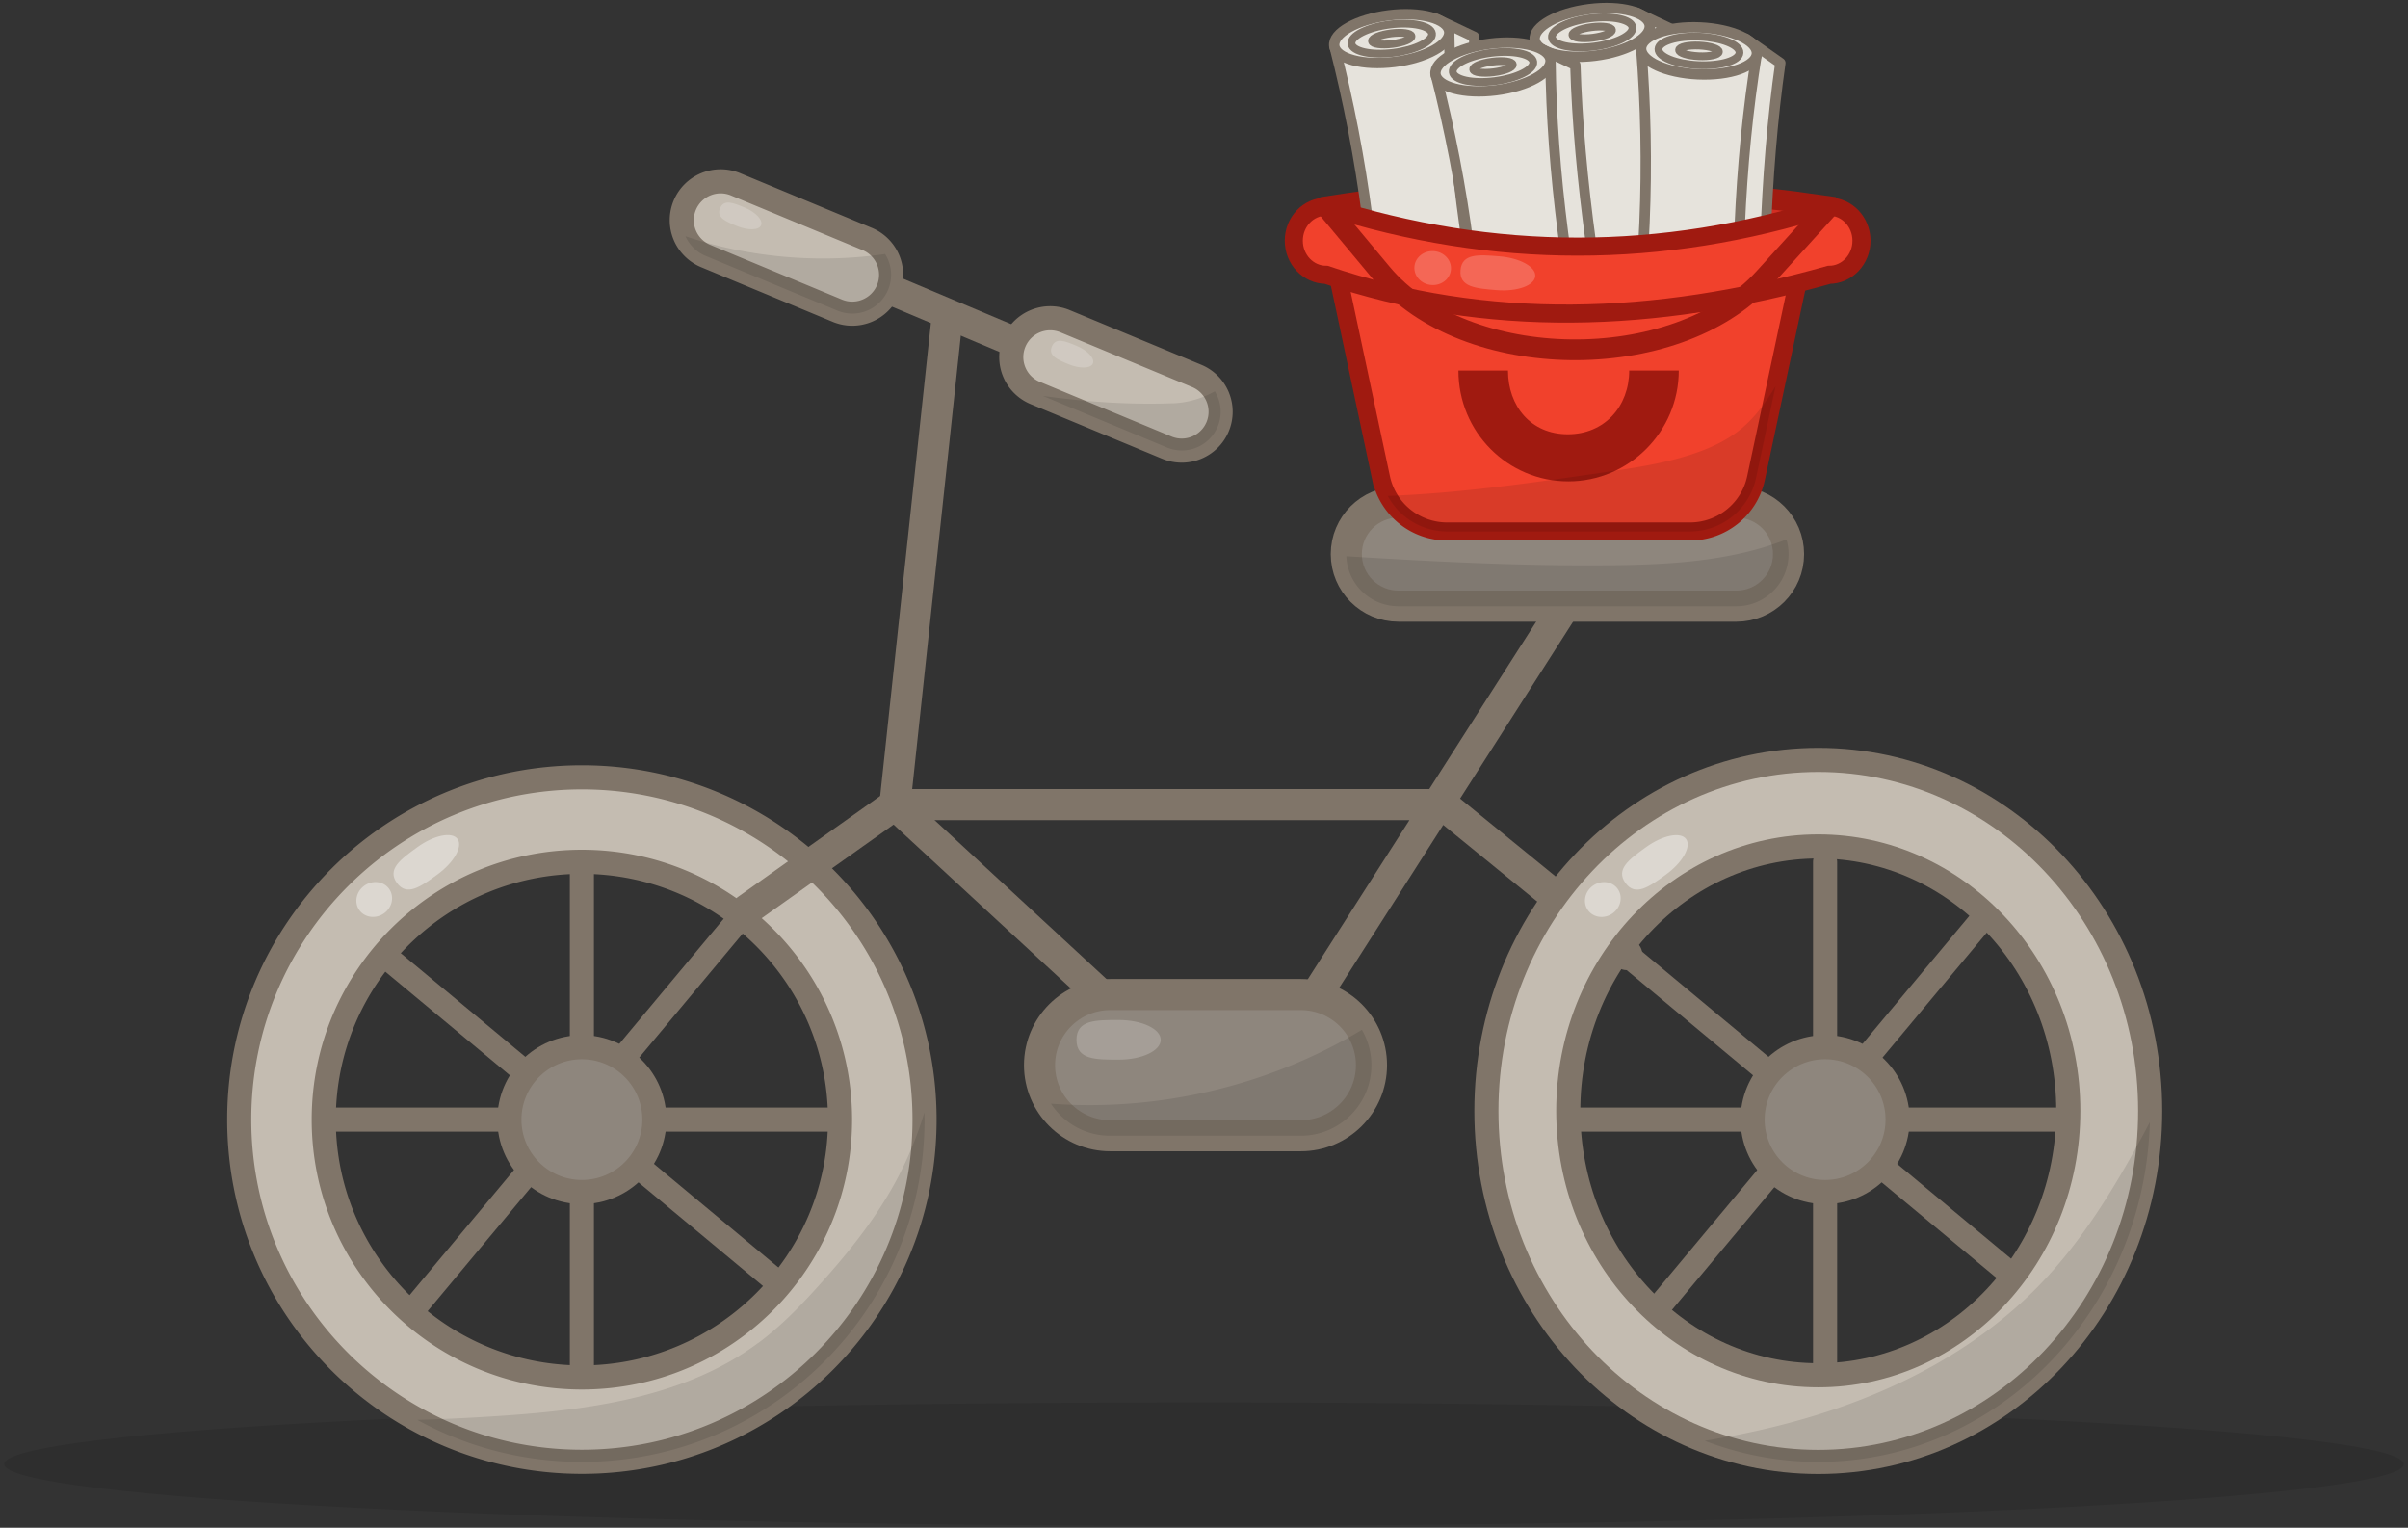 <svg width="484" height="307" fill="none" xmlns="http://www.w3.org/2000/svg"><rect width="100%" height="100%" fill="#333333" stroke="none"/><path opacity=".1" d="M242 306.621c-133.183 0-241.15-5.554-241.15-12.405 0-6.851 107.967-12.405 241.15-12.405s241.149 5.554 241.149 12.405c0 6.851-107.966 12.405-241.149 12.405z" fill="#000"/><path d="M116.958 173.176v103.623m51.886-51.812H65.071m91.747 33.159l-79.72-66.333m73.067-9.053l-66.43 79.591" stroke="#807569" stroke-width="4.843" stroke-linecap="round" stroke-linejoin="round"/><path d="M326.976 191.813l-36.961-30.131H179.869l10.465-97.566m69.506 143.19l80.898-126.61" stroke="#807569" stroke-width="6.25" stroke-linecap="round" stroke-linejoin="round"/><path d="M281.08 100.891h67.931c5.788 0 10.48 4.682 10.48 10.458s-4.692 10.458-10.48 10.458H281.08c-5.788 0-10.48-4.682-10.48-10.458s4.692-10.458 10.48-10.458z" fill="#8E867D" stroke="#807569" stroke-width="6.25" stroke-linecap="round" stroke-linejoin="round"/><path d="M148.797 45.507l81.737 34.409" stroke="#807569" stroke-width="6.053" stroke-linecap="round" stroke-linejoin="round"/><path d="M214.08 64.554l26.448 10.983a7.801 7.801 0 0 1 4.216 10.203c-1.658 3.98-6.232 5.865-10.218 4.21l-26.449-10.983c-3.985-1.655-5.873-6.223-4.215-10.203 1.657-3.98 6.232-5.865 10.218-4.21zm-66.23-27.516l26.449 10.983a7.8 7.8 0 0 1 4.215 10.203c-1.657 3.98-6.232 5.865-10.218 4.21L141.848 51.45a7.801 7.801 0 0 1-4.216-10.203c1.658-3.98 6.232-5.865 10.218-4.21zM116.958 156.2c38.035 0 68.872 30.793 68.872 68.773s-30.837 68.773-68.872 68.773c-38.036 0-68.873-30.793-68.873-68.773S78.922 156.2 116.958 156.2zm0 120.599c28.658 0 51.886-23.194 51.886-51.811 0-28.618-23.228-51.811-51.886-51.811-28.66 0-51.887 23.193-51.887 51.811 0 28.617 23.228 51.811 51.887 51.811z" fill="#C4BCB1" stroke="#807569" stroke-width="4.843" stroke-linecap="round" stroke-linejoin="round"/><path d="M116.958 239.538c-8.048 0-14.572-6.515-14.572-14.551 0-8.037 6.524-14.551 14.572-14.551 8.048 0 14.572 6.514 14.572 14.551 0 8.036-6.524 14.551-14.572 14.551z" fill="#8E867D" stroke="#807569" stroke-width="4.843" stroke-linecap="round" stroke-linejoin="round"/><path d="M366.836 173.176v103.623m51.887-51.812H314.95m91.746 33.159l-79.721-66.333m73.083-9.053l-66.429 79.591" stroke="#807569" stroke-width="4.843" stroke-linecap="round" stroke-linejoin="round"/><path d="M366.836 239.538c-8.048 0-14.572-6.515-14.572-14.551 0-8.037 6.524-14.551 14.572-14.551 8.048 0 14.572 6.514 14.572 14.551 0 8.036-6.524 14.551-14.572 14.551z" fill="#8E867D" stroke="#807569" stroke-width="4.843" stroke-linecap="round" stroke-linejoin="round"/><path d="M267.449 41.408c32.059-5.012 65.222-5.012 99.489 0v9.304h-99.489v-9.304z" fill="#D32E22" stroke="#A01A10" stroke-width="4.167" stroke-miterlimit="10"/><path d="M336.572 6.146l-7.668-3.63 8.89 72.447 8.655 5.423c-5.49-26.457-9.199-51.532-9.862-74.24h-.015z" fill="#E6E3DC" stroke="#807569" stroke-width="2.083" stroke-linecap="round" stroke-linejoin="round"/><path d="M331.583 5.073c.236 22.606 3.489 46.476 8.994 71.301.323 2.587-4.578 5.336-10.952 6.13-6.373.793-11.805-.647-12.129-3.234 0-25.355-3.297-48.975-8.993-71.301l23.095-2.91-.015.014z" fill="#E6E3DC" stroke="#807569" stroke-width="2.083" stroke-linecap="round" stroke-linejoin="round"/><path d="M308.475 7.966c-.326-2.585 4.581-5.332 10.961-6.134 6.38-.803 11.816.642 12.142 3.228.327 2.585-4.581 5.331-10.961 6.134-6.38.802-11.816-.643-12.142-3.228z" fill="#E6E3DC" stroke="#807569" stroke-width="2.083" stroke-linecap="round" stroke-linejoin="round"/><path d="M311.936 7.53c-.199-1.57 3.263-3.299 7.731-3.861 4.469-.562 8.252.255 8.45 1.826.198 1.57-3.264 3.3-7.732 3.861-4.468.562-8.251-.255-8.449-1.826z" stroke="#807569" stroke-width="1.563" stroke-linecap="round" stroke-linejoin="round"/><path d="M316.054 7.012c-.074-.588 1.644-1.289 3.838-1.565s4.032-.023 4.107.565c.074.588-1.645 1.289-3.839 1.564-2.193.276-4.032.024-4.106-.564z" stroke="#807569" stroke-width="1.563" stroke-linecap="round" stroke-linejoin="round"/><path d="M296.271 7.382l-7.669-3.63 8.89 72.447 8.655 5.423c-5.49-26.456-9.199-51.532-9.862-74.24h-.014z" fill="#E6E3DC" stroke="#807569" stroke-width="2.083" stroke-linecap="round" stroke-linejoin="round"/><path d="M291.281 6.308c.236 22.606 3.489 46.476 8.994 71.3.324 2.588-4.578 5.336-10.951 6.13-6.374.794-11.805-.647-12.129-3.234 0-25.354-3.297-48.974-8.994-71.3l23.095-2.91-.015.014z" fill="#E6E3DC" stroke="#807569" stroke-width="2.083" stroke-linecap="round" stroke-linejoin="round"/><path d="M268.181 9.215c-.326-2.585 4.581-5.332 10.961-6.134 6.38-.803 11.816.642 12.142 3.228.327 2.585-4.581 5.331-10.961 6.134-6.38.803-11.816-.643-12.142-3.228z" fill="#E6E3DC" stroke="#807569" stroke-width="2.083" stroke-linecap="round" stroke-linejoin="round"/><path d="M271.643 8.78c-.199-1.571 3.263-3.3 7.731-3.862 4.469-.562 8.252.255 8.45 1.826.198 1.57-3.264 3.3-7.732 3.861-4.468.562-8.251-.255-8.449-1.826z" stroke="#807569" stroke-width="1.563" stroke-linecap="round" stroke-linejoin="round"/><path d="M275.761 8.26c-.074-.587 1.644-1.288 3.838-1.564s4.032-.023 4.107.565c.074.588-1.645 1.289-3.838 1.565-2.194.276-4.033.023-4.107-.565z" stroke="#807569" stroke-width="1.563" stroke-linecap="round" stroke-linejoin="round"/><path d="M316.628 13.068l-7.669-3.63 8.891 72.447 8.655 5.424c-5.49-26.457-9.2-51.532-9.862-74.24h-.015z" fill="#E6E3DC" stroke="#807569" stroke-width="2.083" stroke-linecap="round" stroke-linejoin="round"/><path d="M311.639 11.996c.235 22.606 3.488 46.476 8.993 71.3.324 2.588-4.577 5.336-10.951 6.13-6.374.794-11.805-.647-12.129-3.234 0-25.354-3.297-48.974-8.993-71.3l23.094-2.91-.014.014z" fill="#E6E3DC" stroke="#807569" stroke-width="2.083" stroke-linecap="round" stroke-linejoin="round"/><path d="M288.536 14.91c-.326-2.585 4.582-5.332 10.962-6.134 6.379-.803 11.816.642 12.142 3.228.326 2.585-4.581 5.331-10.961 6.134-6.38.802-11.817-.643-12.143-3.228z" fill="#E6E3DC" stroke="#807569" stroke-width="2.083" stroke-linecap="round" stroke-linejoin="round"/><path d="M291.998 14.474c-.198-1.57 3.264-3.299 7.732-3.861 4.468-.562 8.251.255 8.449 1.826.198 1.57-3.263 3.3-7.732 3.861-4.468.562-8.251-.255-8.449-1.826z" stroke="#807569" stroke-width="1.563" stroke-linecap="round" stroke-linejoin="round"/><path d="M296.116 13.956c-.074-.588 1.645-1.289 3.838-1.565 2.194-.276 4.033-.023 4.107.565.074.588-1.644 1.289-3.838 1.565-2.194.275-4.032.022-4.107-.565z" stroke="#807569" stroke-width="1.563" stroke-linecap="round" stroke-linejoin="round"/><path d="M357.843 12.657l-6.933-4.88-3.592 72.904 7.596 6.82c-.898-27.001-.28-52.34 2.929-74.844z" fill="#E6E3DC" stroke="#807569" stroke-width="2.083" stroke-linecap="round" stroke-linejoin="round"/><path d="M353.119 10.746c-3.621 22.312-4.475 46.403-3.282 71.801-.118 2.602-5.417 4.483-11.835 4.189-6.417-.294-11.525-2.646-11.407-5.247 4.312-24.987 5.107-48.828 3.282-71.8l23.242 1.057z" fill="#E6E3DC" stroke="#807569" stroke-width="2.083" stroke-linecap="round" stroke-linejoin="round"/><path d="M341.275 14.937c-6.424-.293-11.534-2.641-11.415-5.244.119-2.603 5.423-4.476 11.847-4.182 6.424.293 11.534 2.641 11.415 5.244-.119 2.603-5.423 4.476-11.847 4.182z" fill="#E6E3DC" stroke="#807569" stroke-width="2.083" stroke-linecap="round" stroke-linejoin="round"/><path d="M341.359 13.086c-4.499-.206-8.087-1.654-8.015-3.236.073-1.58 3.779-2.696 8.277-2.49 4.499.205 8.088 1.654 8.015 3.235-.072 1.581-3.778 2.696-8.277 2.49z" stroke="#807569" stroke-width="1.563" stroke-linecap="round" stroke-linejoin="round"/><path d="M341.441 11.294c-2.209-.1-3.977-.662-3.95-1.254.027-.592 1.84-.99 4.049-.89 2.208.102 3.977.663 3.95 1.255-.027.592-1.84.99-4.049.89z" stroke="#807569" stroke-width="1.563" stroke-linecap="round" stroke-linejoin="round"/><path d="M290.885 106.799h48.795c6.418 0 11.952-4.483 13.277-10.744l10.156-47.681c-31.897 12.493-63.779 12.493-95.676 0l10.156 47.68A13.585 13.585 0 0 0 290.87 106.8h.015z" fill="#F1412C" stroke="#A01A10" stroke-width="3.632" stroke-miterlimit="10"/><path d="M266.553 55.223c32.103 10.862 65.943 9.921 101.093 0 3.592 0 6.506-3.072 6.506-6.85 0-3.777-2.914-6.849-6.506-6.849-33.693 10.715-67.386 10.715-101.093 0-3.592 0-6.506 3.057-6.506 6.85 0 3.777 2.914 6.849 6.506 6.849z" fill="#F1412C" stroke="#A01A10" stroke-width="3.632" stroke-miterlimit="10"/><path d="M365.468 152.702c36.843 0 66.709 31.572 66.709 70.537s-29.866 70.536-66.709 70.536-66.709-31.571-66.709-70.536 29.866-70.537 66.709-70.537zm0 123.656c27.746 0 50.252-23.782 50.252-53.134s-22.491-53.134-50.252-53.134c-27.761 0-50.252 23.782-50.252 53.134s22.491 53.134 50.252 53.134z" fill="#C4BCB1" stroke="#807569" stroke-width="4.843" stroke-linecap="round" stroke-linejoin="round"/><path d="M150.165 182.759l29.704-21.077 49.369 45.623" stroke="#807569" stroke-width="6.25" stroke-linecap="round" stroke-linejoin="round"/><path d="M223.145 199.854h38.315c7.845 0 14.204 6.35 14.204 14.184 0 7.833-6.359 14.184-14.204 14.184h-38.315c-7.845 0-14.204-6.351-14.204-14.184 0-7.834 6.359-14.184 14.204-14.184z" fill="#8E867D" stroke="#807569" stroke-width="6.25" stroke-linecap="round" stroke-linejoin="round"/><path d="M293.136 74.463h9.965c0 7.129 4.592 12.802 12.026 12.802 7.433 0 12.335-5.673 12.335-12.802h9.965c0 12.273-10.01 22.268-22.197 22.268-12.188 0-22.094-9.892-22.094-22.268z" fill="#A01A10"/><path d="M367.632 41.539l-13.042 14.36c-17.796 19.607-60.158 19.078-76.88-.97l-11.172-13.405" stroke="#A01A10" stroke-width="4.167" stroke-miterlimit="10"/><path opacity=".4" d="M83.87 170.251c-3.371 2.44-6.095 4.424-4.093 7.173 2.002 2.748 4.74.779 8.096-1.661 3.37-2.44 5.196-5.659 4.092-7.173-1.104-1.514-4.74-.779-8.096 1.661zm-11.63 12.658c-1.109-1.524-.674-3.726.97-4.919 1.645-1.192 3.876-.924 4.984.6 1.109 1.524.674 3.726-.97 4.919-1.645 1.192-3.876.924-4.984-.6z" fill="#fff"/><g opacity=".5"><path opacity=".4" d="M301.349 51.505c-4.151-.339-7.507-.603-7.787 2.792-.279 3.396 3.091 3.66 7.228 3.998 4.151.338 7.624-.911 7.786-2.793.162-1.88-3.091-3.66-7.227-3.998zm-13.659 5.764c-2.025-.163-3.545-1.817-3.394-3.694.152-1.877 1.916-3.267 3.942-3.105 2.026.163 3.546 1.817 3.394 3.694-.151 1.877-1.916 3.267-3.942 3.105z" fill="#fff"/></g><path opacity=".4" d="M330.803 170.266c-3.371 2.439-6.094 4.424-4.092 7.172 2.002 2.749 4.74.779 8.096-1.661 3.37-2.44 5.196-5.658 4.092-7.172-1.104-1.514-4.74-.779-8.096 1.661zm-11.621 12.649c-1.108-1.524-.674-3.726.971-4.919 1.644-1.192 3.875-.924 4.984.6 1.108 1.524.674 3.726-.971 4.919-1.644 1.192-3.876.924-4.984-.6z" fill="#fff"/><g opacity=".5"><path opacity=".4" d="M149.636 41.687c-2.282-.941-4.122-1.706-4.902.147-.78 1.851 1.075 2.63 3.342 3.571 2.266.94 4.474.882 4.901-.147.427-1.029-1.074-2.63-3.341-3.572z" fill="#fff"/></g><g opacity=".5"><path opacity=".4" d="M224.837 204.968c-4.681 0-8.464 0-8.464 3.984 0 3.983 3.798 3.983 8.464 3.983 4.681 0 8.464-1.779 8.464-3.983 0-2.205-3.798-3.984-8.464-3.984z" fill="#fff"/></g><g opacity=".5"><path opacity=".4" d="M216.329 69.467c-2.281-.941-4.121-1.705-4.901.147-.78 1.852 1.074 2.63 3.341 3.571 2.267.941 4.475.882 4.902-.147.426-1.029-1.075-2.63-3.342-3.571z" fill="#fff"/></g><path opacity=".1" d="M152.432 269.861c4.489-3.337 8.404-7.364 12.143-11.524 5.608-6.217 10.922-12.772 14.999-20.077a73.232 73.232 0 0 0 6.227-14.728c0 .485.029.97.029 1.455 0 37.98-30.837 68.773-68.872 68.773-11.982 0-23.257-3.057-33.075-8.437a414.919 414.919 0 0 0 18.649-.94c17.517-1.279 35.813-4.042 49.885-14.537l.015.015zm257.827-11.979c8.213-8.554 14.484-18.769 20.151-29.19a167.818 167.818 0 0 0 1.707-3.219c-1.133 37.906-30.528 68.287-66.65 68.287a63.402 63.402 0 0 1-22.815-4.233c6.903-1.131 13.748-2.601 20.475-4.571 17.59-5.144 34.458-13.846 47.132-27.074zm-136.524-50.944a14.147 14.147 0 0 1 1.913 7.099c0 7.834-6.358 14.184-14.204 14.184h-38.315c-4.975 0-9.347-2.558-11.893-6.438 21.696 1.617 43.879-3.601 62.499-14.845zm-38.034-125.89c3.238-.118 6.109-1.088 8.479-2.41 1.265 2.057 1.575 4.673.574 7.069a7.809 7.809 0 0 1-10.216 4.204l-24.905-10.348c8.64 1.19 17.34 1.793 26.068 1.47v.015zM177.897 51.05a7.766 7.766 0 0 1 .618 7.158A7.807 7.807 0 0 1 168.3 62.41l-26.451-10.98c-1.885-.778-3.283-2.233-4.078-3.953 12.85 4.292 26.716 5.512 40.111 3.572h.015zm145.266 62.541c9.936-.089 19.975-.515 29.572-3.102 2.149-.573 4.254-1.293 6.329-2.072.28.926.427 1.911.427 2.939 0 5.777-4.695 10.465-10.48 10.465h-67.945a10.455 10.455 0 0 1-10.451-10.038c17.501 1.073 35.018 1.969 52.534 1.808h.014zm16.782-22.27c3.621-1.175 7.153-2.763 10.082-5.202 2.827-2.352 4.961-5.365 6.86-8.525l-3.93 18.46A13.586 13.586 0 0 1 339.68 106.8h-48.796a13.574 13.574 0 0 1-11.952-7.143c14.514-.544 29.012-2.631 43.408-4.733 5.932-.867 11.908-1.735 17.619-3.601h-.014z" fill="#000"/></svg>
